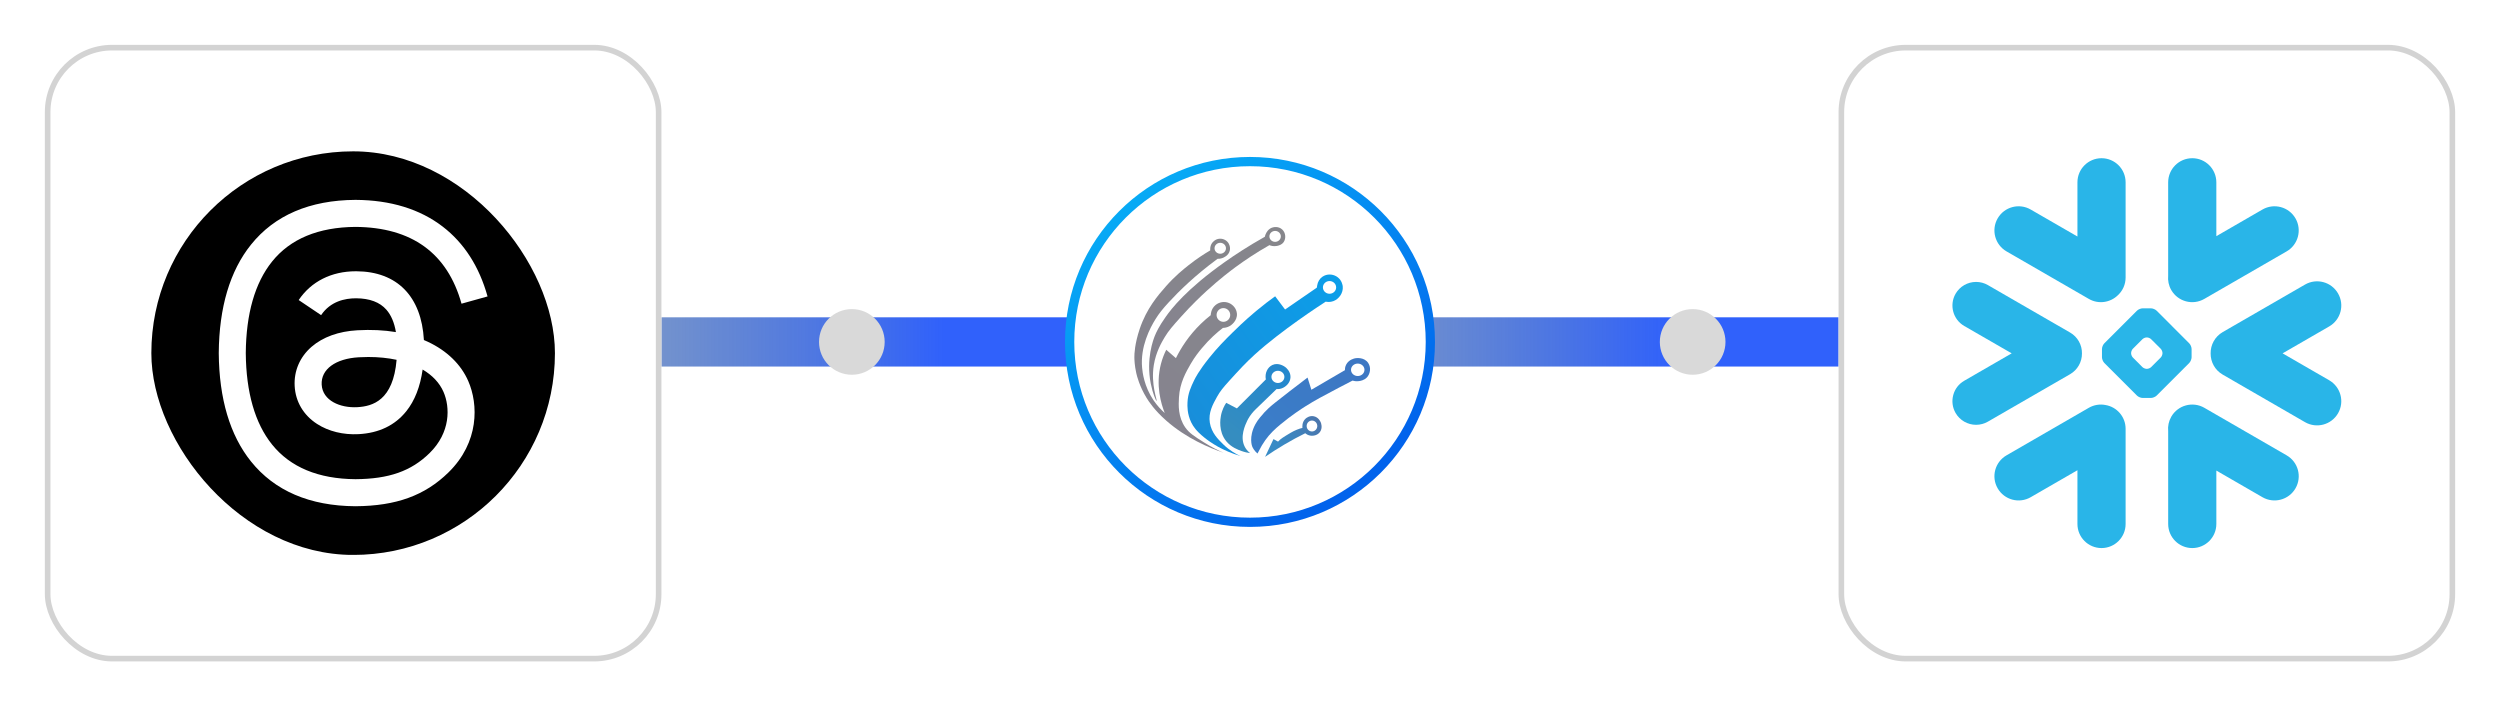 <?xml version="1.0" encoding="UTF-8"?> <svg xmlns="http://www.w3.org/2000/svg" width="446" height="126" viewBox="0 0 446 126" fill="none"><path d="M116.336 61L198.326 61" stroke="url(#paint0_linear_2269_1399)" stroke-width="8.785"></path><circle cx="151.97" cy="61" r="5.856" fill="#D9D9D9"></circle><path d="M246.336 61L328.326 61" stroke="url(#paint1_linear_2269_1399)" stroke-width="8.785"></path><circle cx="301.97" cy="61" r="5.856" fill="#D9D9D9"></circle><g filter="url(#filter0_d_2269_1399)"><rect x="328" y="6" width="110" height="110" rx="12" fill="white"></rect><rect x="328.5" y="6.5" width="109" height="109" rx="11.5" stroke="#D3D3D3"></rect><path d="M407.934 79.231L393.253 70.75C391.19 69.562 388.553 70.269 387.359 72.331C386.896 73.144 386.715 74.037 386.803 74.906V91.481C386.803 93.85 388.728 95.775 391.103 95.775C393.471 95.775 395.396 93.85 395.396 91.481V81.95L403.621 86.7C405.684 87.894 408.328 87.181 409.515 85.119C410.709 83.056 410.003 80.419 407.934 79.231Z" fill="#29B5E8"></path><path d="M371.422 61.056C371.447 59.525 370.641 58.1 369.316 57.331L354.634 48.856C353.997 48.487 353.266 48.294 352.534 48.294C351.028 48.294 349.628 49.1 348.878 50.4C347.716 52.413 348.409 54.994 350.422 56.156L358.884 61.037L350.422 65.925C349.447 66.487 348.747 67.394 348.459 68.481C348.166 69.569 348.316 70.706 348.878 71.681C349.628 72.981 351.028 73.787 352.528 73.787C353.266 73.787 353.997 73.594 354.634 73.225L369.316 64.75C370.628 63.987 371.434 62.575 371.422 61.056Z" fill="#29B5E8"></path><path d="M357.965 42.85L372.646 51.325C374.359 52.319 376.471 51.994 377.821 50.675C378.677 49.888 379.209 48.763 379.209 47.513V30.525C379.209 28.15 377.284 26.225 374.915 26.225C372.54 26.225 370.615 28.15 370.615 30.525V40.194L362.277 35.381C360.215 34.188 357.577 34.894 356.384 36.956C355.19 39.019 355.902 41.656 357.965 42.85Z" fill="#29B5E8"></path><path d="M390.98 61.744C390.98 62.069 390.792 62.519 390.561 62.756L384.742 68.575C384.511 68.806 384.055 68.994 383.73 68.994H382.248C381.923 68.994 381.467 68.806 381.236 68.575L375.411 62.756C375.18 62.519 374.992 62.069 374.992 61.744V60.263C374.992 59.931 375.18 59.481 375.411 59.25L381.236 53.425C381.467 53.194 381.923 53.006 382.248 53.006H383.73C384.055 53.006 384.511 53.194 384.742 53.425L390.561 59.25C390.792 59.481 390.98 59.931 390.98 60.263V61.744ZM385.786 61.031V60.969C385.786 60.731 385.648 60.4 385.48 60.225L383.761 58.513C383.592 58.337 383.261 58.2 383.017 58.2H382.955C382.717 58.2 382.386 58.337 382.211 58.513L380.498 60.225C380.33 60.394 380.192 60.725 380.192 60.969V61.031C380.192 61.275 380.33 61.606 380.498 61.775L382.211 63.494C382.386 63.663 382.717 63.8 382.955 63.8H383.017C383.261 63.8 383.592 63.663 383.761 63.494L385.48 61.775C385.648 61.606 385.786 61.275 385.786 61.031Z" fill="#29B5E8"></path><path d="M393.251 51.325L407.932 42.85C409.995 41.663 410.707 39.019 409.513 36.956C408.32 34.894 405.682 34.188 403.62 35.381L395.395 40.131V30.525C395.395 28.15 393.47 26.225 391.101 26.225C388.726 26.225 386.801 28.15 386.801 30.525V47.175C386.72 48.038 386.888 48.938 387.357 49.75C388.551 51.812 391.188 52.519 393.251 51.325Z" fill="#29B5E8"></path><path d="M375.59 70.25C374.615 70.062 373.571 70.219 372.646 70.75L357.965 79.231C355.902 80.419 355.19 83.056 356.384 85.119C357.577 87.188 360.215 87.894 362.277 86.7L370.615 81.888V91.481C370.615 93.85 372.54 95.775 374.915 95.775C377.284 95.775 379.209 93.85 379.209 91.481V74.494C379.209 72.35 377.64 70.575 375.59 70.25Z" fill="#29B5E8"></path><path d="M417.107 50.35C415.919 48.281 413.276 47.575 411.213 48.769L396.532 57.244C395.126 58.056 394.351 59.544 394.376 61.056C394.363 62.562 395.138 64.031 396.532 64.831L411.213 73.312C413.276 74.5 415.913 73.794 417.107 71.731C418.301 69.669 417.588 67.031 415.526 65.837L407.213 61.037L415.526 56.237C417.594 55.05 418.301 52.412 417.107 50.35Z" fill="#29B5E8"></path></g><g filter="url(#filter1_d_2269_1399)"><rect x="8" y="6" width="110" height="110" rx="12" fill="white"></rect><rect x="8.5" y="6.5" width="109" height="109" rx="11.5" stroke="#D3D3D3"></rect><g clip-path="url(#clip0_2269_1399)"><path d="M91.22 24.994H34.78C30.483 24.994 27 28.478 27 32.774V89.215C27 93.511 30.483 96.994 34.78 96.994H91.22C95.517 96.994 99 93.511 99 89.215V32.774C99 28.478 95.517 24.994 91.22 24.994Z" fill="black"></path><path d="M63.427 88.313H63.411C55.256 88.258 48.987 85.57 44.775 80.32C41.025 75.649 39.092 69.15 39.027 61.005V60.965C39.092 52.819 41.025 46.321 44.775 41.65C48.985 36.401 55.256 33.712 63.409 33.657H63.44C69.692 33.698 74.922 35.306 78.986 38.432C82.807 41.371 85.495 45.559 86.98 50.884L82.334 52.179C79.821 43.162 73.459 38.552 63.425 38.479C56.799 38.527 51.79 40.609 48.532 44.668C45.481 48.469 43.905 53.958 43.847 60.983C43.907 68.01 45.483 73.5 48.532 77.299C51.79 81.357 56.799 83.44 63.425 83.487C69.396 83.444 73.349 82.052 76.636 78.832C80.387 75.157 80.319 70.65 79.118 67.908C78.411 66.292 77.128 64.945 75.398 63.926C74.963 67.001 73.984 69.496 72.473 71.376C70.457 73.886 67.599 75.258 63.981 75.452C61.244 75.6 58.606 74.953 56.559 73.628C54.138 72.061 52.721 69.663 52.569 66.876C52.422 64.166 53.496 61.674 55.594 59.859C57.6 58.125 60.421 57.108 63.753 56.921C66.21 56.783 68.507 56.891 70.63 57.245C70.349 55.555 69.778 54.214 68.928 53.246C67.759 51.913 65.95 51.232 63.554 51.216H63.487C61.564 51.216 58.952 51.744 57.287 54.22L53.285 51.529C55.514 48.217 59.133 46.394 63.485 46.394H63.584C70.861 46.439 75.193 50.89 75.624 58.663C75.872 58.767 76.114 58.875 76.354 58.987C79.75 60.584 82.232 63.001 83.535 65.977C85.35 70.126 85.517 76.887 80.008 82.281C75.799 86.402 70.689 88.262 63.44 88.311H63.424L63.426 88.313H63.427ZM65.71 61.688C65.159 61.688 64.6 61.703 64.029 61.737C59.846 61.973 57.24 63.888 57.388 66.616C57.543 69.475 60.697 70.803 63.726 70.64C66.515 70.49 70.145 69.405 70.753 62.19C69.213 61.861 67.521 61.688 65.71 61.688V61.688Z" fill="white"></path></g></g><circle cx="223" cy="61" r="32.175" fill="white" stroke="url(#paint2_linear_2269_1399)" stroke-width="1.65"></circle><path d="M228.728 40.926C228.092 40.351 227.181 40.433 226.643 40.745C226.222 40.99 225.985 41.4 225.919 41.514C225.754 41.796 225.682 42.06 225.647 42.238C222.675 43.905 220.284 45.487 218.532 46.725C211.618 51.605 208.958 55.115 207.97 56.515C206.726 58.272 206.255 59.335 206.021 59.915C205.76 60.565 204.423 64.024 205.296 68.436C205.642 70.185 206.228 71.545 206.338 71.516C206.497 71.476 205.275 68.617 205.84 65.126C206.215 62.801 207.246 61.047 207.789 60.142C208.481 58.986 209.227 58.147 210.689 56.515C212.612 54.372 214.284 52.795 215.221 51.938C217.647 49.72 219.669 48.208 220.388 47.678C222.02 46.474 224.047 45.109 226.462 43.735C226.665 43.82 227.184 44.004 227.823 43.87C228.055 43.823 228.646 43.697 229.003 43.192C229.439 42.569 229.399 41.53 228.731 40.926H228.728ZM227.482 43.146C226.918 43.146 226.462 42.71 226.462 42.172C226.462 41.634 226.918 41.197 227.482 41.197C228.047 41.197 228.502 41.634 228.502 42.172C228.502 42.71 228.047 43.146 227.482 43.146Z" fill="url(#paint3_linear_2269_1399)"></path><path d="M220.661 55.916C220.579 55.062 219.987 54.367 219.255 54.058C218.429 53.709 217.497 53.887 216.853 54.42C216.033 55.096 215.995 56.081 215.993 56.233C215.415 56.686 214.818 57.197 214.225 57.775C212.083 59.854 210.691 62.064 209.783 63.893L208.06 62.397C207.697 63.121 207.357 63.968 207.109 64.934C206.126 68.734 207.144 72.049 207.788 73.681C207.162 73.127 206.448 72.384 205.793 71.415C204.092 68.899 203.831 66.423 203.753 65.613C203.402 61.864 205.149 58.523 206.156 56.912C206.781 55.908 207.431 55.096 208.512 53.922C210.345 51.928 213.165 49.156 217.215 46.171C217.412 46.179 217.726 46.163 218.075 46.035C218.256 45.969 219.167 45.633 219.391 44.72C219.572 43.974 219.162 43.376 219.119 43.314C218.749 42.795 218.126 42.537 217.532 42.59C216.818 42.654 216.395 43.147 216.262 43.314C216.262 43.317 216.256 43.319 216.254 43.325C216.011 43.644 215.9 44.041 215.9 44.441V44.675C214.832 45.3 213.487 46.169 212.025 47.327C211.157 48.014 209.636 49.225 208.014 51.065C206.598 52.668 204.544 55.04 203.322 58.68C202.427 61.345 202.366 63.164 202.371 63.71C202.374 64.16 202.409 65.225 202.712 66.564C202.827 67.072 203.266 68.883 204.547 70.984C204.957 71.655 205.974 73.21 208.084 75.063C211.641 78.189 215.735 79.901 218.283 80.774C217.412 80.393 216.19 79.805 214.816 78.939C213.055 77.832 212.177 77.275 211.46 76.266C210.134 74.386 210.254 72.23 210.326 70.917C210.475 68.276 211.591 66.362 212.411 64.934C213.159 63.635 213.9 62.732 214.406 62.125C215.78 60.469 217.146 59.284 218.169 58.499C218.44 58.491 218.935 58.44 219.439 58.137C219.529 58.081 220.794 57.285 220.664 55.916H220.661ZM217.692 43.317C218.256 43.317 218.712 43.754 218.712 44.291C218.712 44.829 218.256 45.266 217.692 45.266C217.127 45.266 216.672 44.829 216.672 44.291C216.672 43.754 217.127 43.317 217.692 43.317ZM218.254 57.413C217.58 57.413 217.037 56.864 217.037 56.188C217.037 55.511 217.583 54.963 218.254 54.963C218.925 54.963 219.471 55.511 219.471 56.188C219.471 56.864 218.925 57.413 218.254 57.413Z" fill="url(#paint4_linear_2269_1399)"></path><path d="M239.546 51.091C239.533 50.952 239.426 50.06 238.64 49.459C237.975 48.95 237.035 48.814 236.238 49.187C236.124 49.24 236.023 49.299 235.927 49.365C235.408 49.72 235.085 50.295 234.987 50.915L234.923 51.317L229.256 55.215L227.488 52.859C226.55 53.532 225.384 54.408 224.087 55.487C223.677 55.828 222.002 57.228 219.871 59.34C218.513 60.684 217.216 61.975 215.701 63.871C213.85 66.185 213.211 67.476 213.027 67.86C212.457 69.045 211.92 70.192 211.848 71.803C211.821 72.415 211.776 73.845 212.527 75.384C212.876 76.095 213.435 76.91 214.793 78.012C215.949 78.95 218.061 80.403 221.32 81.367C220.558 81.029 219.384 80.401 218.239 79.282C217.304 78.372 216.135 77.229 215.837 75.43C215.536 73.619 216.377 72.125 217.107 70.807C217.661 69.803 218.231 69.114 219.328 67.908C221.059 66.004 222.207 64.742 223.861 63.24C228.58 58.959 235.546 54.435 236.507 53.815C236.774 53.868 237.296 53.934 237.868 53.724C238.877 53.351 239.663 52.254 239.546 51.096V51.091ZM237.189 52.406C236.539 52.406 236.009 51.898 236.009 51.272C236.009 50.646 236.537 50.138 237.189 50.138C237.842 50.138 238.369 50.646 238.369 51.272C238.369 51.898 237.842 52.406 237.189 52.406Z" fill="url(#paint5_linear_2269_1399)"></path><path d="M229.272 65.472C229.181 65.403 228.1 64.609 227.006 65.11C226.124 65.512 225.605 66.582 225.826 67.693L220.659 72.858L218.755 71.862C218.452 72.32 217.999 73.127 217.805 74.219C217.725 74.663 217.32 76.937 218.755 78.705C219.648 79.805 220.87 80.239 221.52 80.473C222.116 80.686 222.638 80.784 223.016 80.835C222.489 80.417 222.215 79.991 222.066 79.701C221.144 77.919 222.151 75.805 222.518 75.033C222.564 74.94 222.614 74.842 222.673 74.738C223.03 74.099 223.49 73.521 224.015 73.012L227.733 69.413C227.956 69.426 228.302 69.418 228.683 69.277C229.402 69.01 230.196 68.284 230.225 67.282C230.254 66.252 229.45 65.602 229.274 65.469L229.272 65.472ZM227.98 68.326C227.341 68.326 226.824 67.839 226.824 67.237C226.824 66.635 227.341 66.148 227.98 66.148C228.619 66.148 229.136 66.635 229.136 67.237C229.136 67.839 228.619 68.326 227.98 68.326Z" fill="url(#paint6_linear_2269_1399)"></path><path d="M244.101 64.772C243.376 63.654 241.901 63.891 241.789 63.912C241.629 63.941 240.628 64.135 240.157 65.046C239.952 65.443 239.925 65.821 239.93 66.042L233.947 69.533L233.268 67.357C230.913 69.133 228.964 70.664 227.465 71.844C226.911 72.28 225.856 73.127 224.791 74.472C224.464 74.884 224.227 75.185 223.976 75.651C222.711 77.984 223.388 79.64 223.388 79.64C223.508 79.93 223.763 80.42 224.338 80.91L224.701 80.231C224.922 79.791 225.26 79.182 225.742 78.508C226.565 77.358 227.42 76.562 228.461 75.699C230.407 74.086 232.122 72.973 232.903 72.48C234.604 71.407 236.016 70.662 238.841 69.171C239.872 68.627 240.721 68.191 241.289 67.9C241.528 67.972 241.933 68.058 242.423 67.991C242.663 67.959 243.371 67.863 243.874 67.312C244.434 66.697 244.644 65.613 244.101 64.775V64.772ZM242.221 67.083C241.558 67.083 241.02 66.585 241.02 65.973C241.02 65.36 241.558 64.862 242.221 64.862C242.884 64.862 243.422 65.36 243.422 65.973C243.422 66.585 242.884 67.083 242.221 67.083Z" fill="url(#paint7_linear_2269_1399)"></path><path d="M235.619 75.343C235.563 75.213 235.209 74.411 234.349 74.254C233.59 74.116 233.031 74.587 232.943 74.661C232.213 75.295 232.344 76.267 232.354 76.339C231.824 76.445 230.948 76.794 230.269 77.199C228.908 78.014 228.485 78.264 228.003 78.786L227.188 78.333L225.691 81.504C226.733 80.785 227.864 80.053 229.092 79.329C230.397 78.557 231.657 77.88 232.855 77.289C233.004 77.417 233.281 77.614 233.67 77.697C234.237 77.817 235.031 77.689 235.483 77.063C236.016 76.323 235.664 75.447 235.619 75.34V75.343ZM234.056 76.975C233.531 76.975 233.108 76.539 233.108 76.001C233.108 75.463 233.534 75.026 234.056 75.026C234.578 75.026 235.004 75.463 235.004 76.001C235.004 76.539 234.578 76.975 234.056 76.975Z" fill="url(#paint8_linear_2269_1399)"></path><defs><filter id="filter0_d_2269_1399" x="320" y="0" width="126" height="126" filterUnits="userSpaceOnUse" color-interpolation-filters="sRGB"><feFlood flood-opacity="0" result="BackgroundImageFix"></feFlood><feColorMatrix in="SourceAlpha" type="matrix" values="0 0 0 0 0 0 0 0 0 0 0 0 0 0 0 0 0 0 127 0" result="hardAlpha"></feColorMatrix><feOffset dy="2"></feOffset><feGaussianBlur stdDeviation="4"></feGaussianBlur><feComposite in2="hardAlpha" operator="out"></feComposite><feColorMatrix type="matrix" values="0 0 0 0 0 0 0 0 0 0.608 0 0 0 0 0.804 0 0 0 0.12 0"></feColorMatrix><feBlend mode="normal" in2="BackgroundImageFix" result="effect1_dropShadow_2269_1399"></feBlend><feBlend mode="normal" in="SourceGraphic" in2="effect1_dropShadow_2269_1399" result="shape"></feBlend></filter><filter id="filter1_d_2269_1399" x="0" y="0" width="126" height="126" filterUnits="userSpaceOnUse" color-interpolation-filters="sRGB"><feFlood flood-opacity="0" result="BackgroundImageFix"></feFlood><feColorMatrix in="SourceAlpha" type="matrix" values="0 0 0 0 0 0 0 0 0 0 0 0 0 0 0 0 0 0 127 0" result="hardAlpha"></feColorMatrix><feOffset dy="2"></feOffset><feGaussianBlur stdDeviation="4"></feGaussianBlur><feComposite in2="hardAlpha" operator="out"></feComposite><feColorMatrix type="matrix" values="0 0 0 0 0 0 0 0 0 0.608 0 0 0 0 0.804 0 0 0 0.12 0"></feColorMatrix><feBlend mode="normal" in2="BackgroundImageFix" result="effect1_dropShadow_2269_1399"></feBlend><feBlend mode="normal" in="SourceGraphic" in2="effect1_dropShadow_2269_1399" result="shape"></feBlend></filter><linearGradient id="paint0_linear_2269_1399" x1="168.393" y1="61" x2="117.42" y2="61" gradientUnits="userSpaceOnUse"><stop stop-color="#3061FB"></stop><stop offset="1" stop-color="#3562B7" stop-opacity="0.69"></stop></linearGradient><linearGradient id="paint1_linear_2269_1399" x1="298.393" y1="61" x2="247.42" y2="61" gradientUnits="userSpaceOnUse"><stop stop-color="#3061FB"></stop><stop offset="1" stop-color="#3562B7" stop-opacity="0.69"></stop></linearGradient><linearGradient id="paint2_linear_2269_1399" x1="190" y1="15.625" x2="257.805" y2="104.57" gradientUnits="userSpaceOnUse"><stop stop-color="#09C4F9"></stop><stop offset="0.771" stop-color="#0163EC"></stop></linearGradient><linearGradient id="paint3_linear_2269_1399" x1="205.001" y1="56.009" x2="229.288" y2="56.009" gradientUnits="userSpaceOnUse"><stop stop-color="#86848F"></stop><stop offset="1" stop-color="#86868B"></stop></linearGradient><linearGradient id="paint4_linear_2269_1399" x1="206.579" y1="73.835" x2="226.699" y2="49.515" gradientUnits="userSpaceOnUse"><stop stop-color="#86848F"></stop><stop offset="1" stop-color="#86868B"></stop></linearGradient><linearGradient id="paint5_linear_2269_1399" x1="212.497" y1="75.464" x2="242.325" y2="54.534" gradientUnits="userSpaceOnUse"><stop stop-color="#188EDA"></stop><stop offset="1" stop-color="#0C9EE9"></stop></linearGradient><linearGradient id="paint6_linear_2269_1399" x1="219.996" y1="77.451" x2="227.875" y2="67.704" gradientUnits="userSpaceOnUse"><stop offset="0.01" stop-color="#358DC0"></stop><stop offset="1" stop-color="#2588CD"></stop></linearGradient><linearGradient id="paint7_linear_2269_1399" x1="226.093" y1="79.706" x2="240.543" y2="64.178" gradientUnits="userSpaceOnUse"><stop stop-color="#3A7EC9"></stop><stop offset="1" stop-color="#3D77C3"></stop></linearGradient><linearGradient id="paint8_linear_2269_1399" x1="227.641" y1="79.643" x2="236.415" y2="74.679" gradientUnits="userSpaceOnUse"><stop stop-color="#388BC6"></stop><stop offset="0.4" stop-color="#3E83BD"></stop><stop offset="1" stop-color="#4E72A8"></stop></linearGradient><clipPath id="clip0_2269_1399"><rect x="27" y="25" width="72" height="72" rx="36" fill="white"></rect></clipPath></defs></svg> 